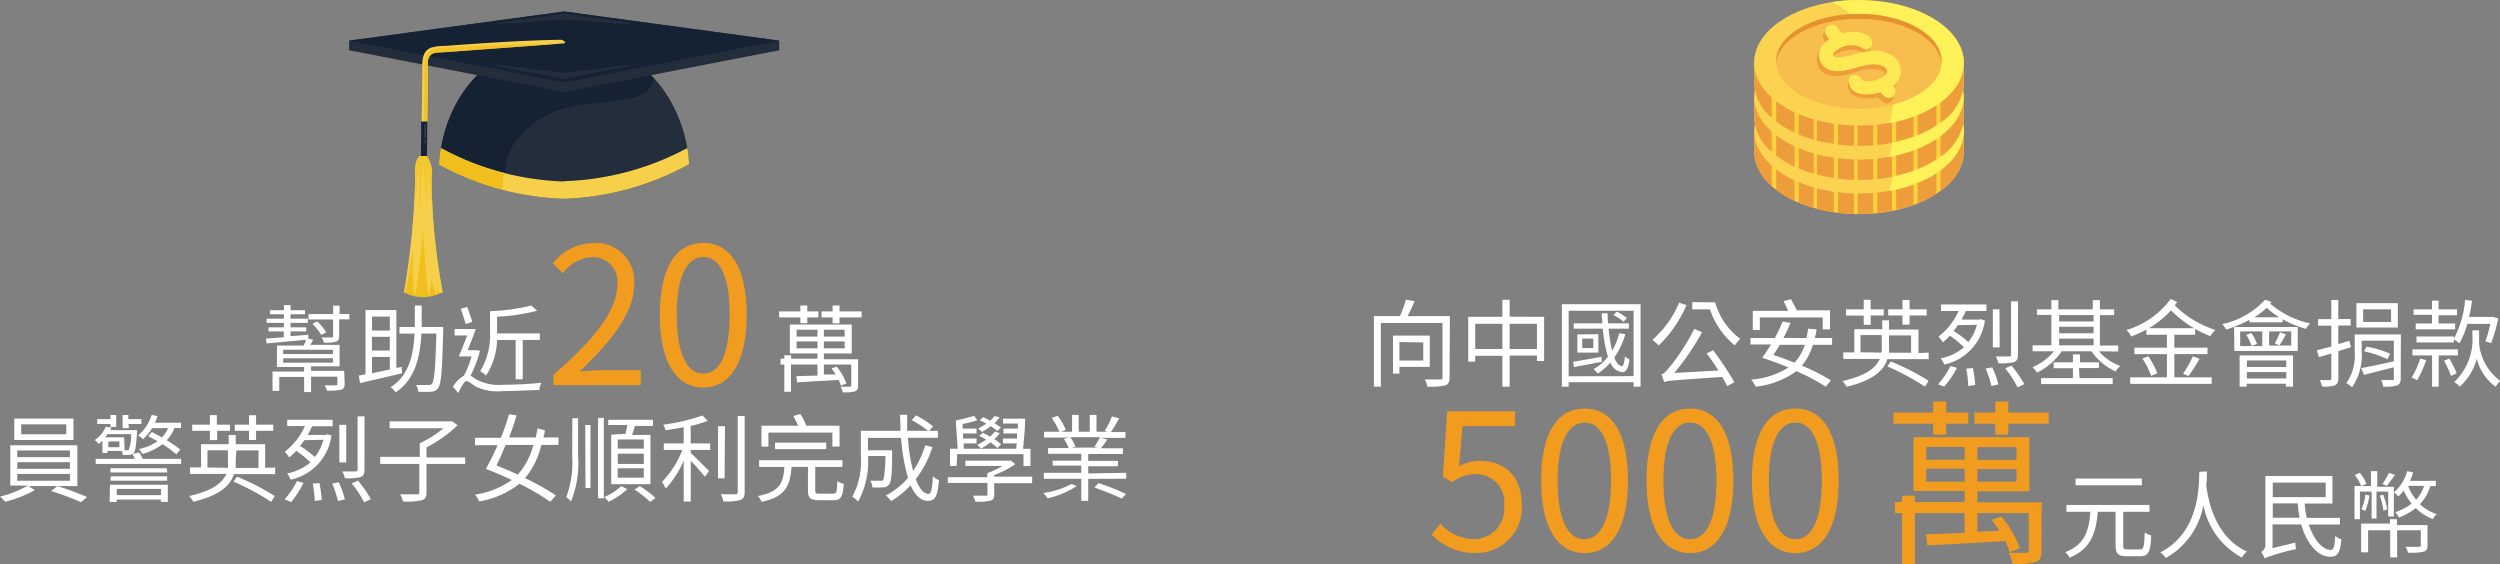 <svg xmlns="http://www.w3.org/2000/svg" xmlns:xlink="http://www.w3.org/1999/xlink" viewBox="0 0 226.31 51.07"><rect x="0" y="0" width="226.31" height="51.07" fill="#808080" stroke="none"/><defs><style>.cls-1{fill:none;}.cls-2{fill:#fff;}.cls-3{fill:#f29c1f;}.cls-4{fill:#232d3c;}.cls-5{fill:#142234;}.cls-6{fill:#f6d04b;}.cls-7{fill:#f0bf1d;}.cls-8{opacity:0.76;}.cls-9{clip-path:url(#clip-path);}.cls-10{fill:#343f53;}.cls-11{opacity:0.57;}.cls-12{clip-path:url(#clip-path-2);}.cls-13{fill:#fcd33f;}.cls-14{fill:#ed9d39;}.cls-15{fill:#fcd251;}.cls-16{fill:#fff158;}.cls-17{fill:#f7bd4d;}.cls-18{fill:#e4922d;}.cls-19{fill:#fee955;}</style><clipPath id="clip-path"><rect class="cls-1" x="38.29" y="3.93" width="12.79" height="13.57"/></clipPath><clipPath id="clip-path-2"><rect class="cls-1" x="37.52" y="14.08" width="1.67" height="5.05"/></clipPath></defs><title>資產 16</title><g id="圖層_2" data-name="圖層 2"><g id="圖層_1-2" data-name="圖層 1"><path class="cls-2" d="M31.2,34.75c0,.3-.07.45-.32.53a5.38,5.38,0,0,1-1.29.08,1.87,1.87,0,0,0-.21-.48c.5,0,.91,0,1,0s.16,0,.16-.14v-.64H28.16v1.39h-.63V34.12H25.28v1.26h-.61V33.63h2.86v-.41H25.07V31.28h2.42a5.32,5.32,0,0,0,.21-.52l-3.57.33-.05-.44,1.61-.12V30H24.31v-.37H25.7v-.4H24.13v-.38H25.7v-.4H24.44v-.37H25.7v-.46h.6v.46h1.31v.37H26.3v.4h1.57v.38H26.3v.4h1.42V30H26.3v.43l1.61-.13v.36l.44.1c-.09.16-.18.33-.27.46h2.66v1.94H28.16v.41h3Zm-5.57-2.7h4.51v-.39H25.64Zm0,.78h4.51v-.4H25.64Zm6-4.41v.49h-.93v1.51c0,.3-.07.42-.28.51a3.5,3.5,0,0,1-1.09.09,2.08,2.08,0,0,0-.21-.47H30c.11,0,.15,0,.15-.13v-1.5H27.93v-.49h2.23v-.76h.58v.76Zm-2.55,1.9a4.33,4.33,0,0,0-.8-1l.43-.23a4.66,4.66,0,0,1,.82,1Z"/><path class="cls-2" d="M36.4,33.79l-3.81.89L32.48,34l.61-.12V28.07h2.79v5.24l.47-.1Zm-2.72-5.13v1.26h1.61V28.66Zm1.61,1.83H33.67v1.24h1.61Zm-1.61,3.3,1.61-.34V32.31H33.67Zm6.44-4.19s0,.24,0,.32c-.09,3.61-.17,4.83-.46,5.21a.78.78,0,0,1-.62.33,10.93,10.93,0,0,1-1.18,0,1.41,1.41,0,0,0-.19-.61c.49,0,.94,0,1.12,0a.31.31,0,0,0,.32-.13c.21-.26.31-1.39.39-4.53H38.15c-.13,2.24-.6,4.17-2.34,5.33a1.6,1.6,0,0,0-.46-.47c1.63-1,2.06-2.8,2.18-4.85H36.16V29.6h1.39c0-.63,0-1.27,0-1.94h.62c0,.66,0,1.31,0,1.94Z"/><path class="cls-2" d="M43.45,31.75A10.8,10.8,0,0,1,42.6,34c.15.1.33.24.61.4a4.44,4.44,0,0,0,2.37.43c1.09,0,2.47-.08,3.42-.18a2.53,2.53,0,0,0-.19.66c-.64,0-2.24.09-3.25.09A4.66,4.66,0,0,1,43.08,35c-.34-.21-.65-.5-.85-.5s-.49.53-.74,1.08L41,35a3,3,0,0,1,1-1,7.84,7.84,0,0,0,.68-1.74H41.53c.23-.51.51-1.23.76-1.89H41.15v-.58h1.92c-.21.61-.5,1.33-.74,1.91h.72l.1,0Zm-1.3-2.42c-.09-.36-.29-.94-.43-1.38l.58-.16c.16.43.35,1,.46,1.35ZM45,30.78A6.31,6.31,0,0,1,44,34a2.42,2.42,0,0,0-.53-.39A6.35,6.35,0,0,0,44.36,30V28.17a18.72,18.72,0,0,0,3.74-.51l.52.47a17.72,17.72,0,0,1-3.62.54v1.51h3.87v.59H47.32v3.56h-.64V30.78Z"/><path class="cls-3" d="M50.1,33.93c4-3.46,5.78-6,5.78-8.15a2.22,2.22,0,0,0-2.32-2.5,3.53,3.53,0,0,0-2.61,1.46l-.91-.9A4.82,4.82,0,0,1,53.75,22a3.46,3.46,0,0,1,3.66,3.74c0,2.52-2,5.08-4.94,7.89.65-.05,1.43-.12,2.06-.12H58v1.36H50.1Z"/><path class="cls-3" d="M59.73,28.5c0-4.39,1.53-6.51,3.94-6.51s3.92,2.14,3.92,6.51-1.53,6.58-3.92,6.58S59.73,32.89,59.73,28.5Zm6.33,0c0-3.69-1-5.24-2.39-5.24s-2.41,1.55-2.41,5.24,1,5.32,2.41,5.32S66.05,32.22,66.05,28.5Z"/><path class="cls-2" d="M72.45,28.73H70.53v-.54h1.92v-.53h.63v.53h1v.54h-1v.53h-.63Zm5.23,6.14c0,.3-.05.45-.27.55a3.29,3.29,0,0,1-1.12.09A2.41,2.41,0,0,0,76.1,35h.82c.1,0,.14,0,.14-.13V33H74.58v.9l1.07,0a5.54,5.54,0,0,0-.38-.55l.47-.16a5,5,0,0,1,.88,1.53l-.5.18a2.93,2.93,0,0,0-.21-.51c-1.38.09-2.79.16-3.76.22l-.05-.56L74,34V33h-2.4v2.46H71V33h-.34v-.53H71v-.31h.62v.31H74V32H71.5V29.38H77.1V32H74.58v.52h3.1Zm-5.57-4.4H74v-.62H72.11ZM74,31.53v-.62H72.11v.62ZM78,28.19v.54h-2v.54h-.63v-.54h-1v-.54h1v-.53h.63v.53Zm-1.55,1.66H74.58v.62h1.89Zm0,1.06H74.58v.62h1.89Z"/><path class="cls-2" d="M2.58,44l.57.37A10.88,10.88,0,0,1,.47,45.42,4.8,4.8,0,0,0,0,44.95a9.39,9.39,0,0,0,2.53-1H.93V40.31H7V44Zm4.07-4.17H1.29V37.89H6.65ZM1.56,41.38H6.33v-.6H1.56Zm0,1.06H6.33v-.6H1.56Zm0,1.08H6.33V42.9H1.56ZM6,38.41H1.92v.9H6ZM5.18,44c.88.26,2,.68,2.7,1l-.55.46a22.47,22.47,0,0,0-2.7-1Z"/><path class="cls-2" d="M16.4,41.54V42H8.66v-.46h3.55a3.71,3.71,0,0,0-.22-.45.54.54,0,0,1-.29.09,4.83,4.83,0,0,1-.59,0,1.61,1.61,0,0,0-.09-.36H9.73V41H9.27V39.89a3.84,3.84,0,0,1-.33.3,1.78,1.78,0,0,0-.37-.35,2.77,2.77,0,0,0,1-1.21l.51.08c0,.07-.07.15-.11.23H12.4s0,.15,0,.21c-.07,1.22-.15,1.68-.29,1.85l-.09.08.58-.12a5.4,5.4,0,0,1,.32.58ZM10,38.38H8.8v-.44H10v-.37h.52v1.08H10Zm1.28,2.38h.21a.2.2,0,0,0,.18-.08,3.75,3.75,0,0,0,.2-1.38H9.73a2.3,2.3,0,0,1-.21.29h1.72Zm-.47-.8h-1v.52h1Zm-.85,3.92h5.23v1.55h-.63v-.21h-4v.22H9.92Zm5.17-1.11H10v-.38h5.1Zm-5.1.35h5.1v.39H10Zm.54,1.14v.56h4v-.56Zm1.1-5.5H11.1V37.57h.52v.37H12.8v.44H11.63Zm2.1,0a4.87,4.87,0,0,1-.82,1,3.69,3.69,0,0,0-.44-.35,4,4,0,0,0,1.22-1.85l.53.11c-.07.21-.15.4-.24.6h2.37v.47h-.6a3.12,3.12,0,0,1-.7,1.11,10.58,10.58,0,0,1,1.23.85l-.36.42a11,11,0,0,0-1.25-.91,5.41,5.41,0,0,1-1.81.89,3.25,3.25,0,0,0-.31-.45,4.77,4.77,0,0,0,1.67-.71l-.84-.46.33-.37c.28.15.6.31.91.49a2.75,2.75,0,0,0,.55-.85Z"/><path class="cls-2" d="M24.91,42.33v.59H21.18c-.32,1-1.23,1.91-3.68,2.5a2.53,2.53,0,0,0-.38-.52c2.19-.49,3-1.2,3.38-2H17.2v-.59h1V40.21H20.7v-.83h.64v.83H24v2.13ZM19,39h-1.6v-.56H19v-.86h.63v.86h1.18V39H19.66v.84H19Zm1.63,3.35a4.62,4.62,0,0,0,0-.59v-1H18.78v1.56Zm.82.8a21.38,21.38,0,0,1,3.42,1.75l-.32.53a22.43,22.43,0,0,0-3.41-1.83ZM22.54,39H21.25v-.56h1.29v-.85h.64v.85h1.56V39H23.18v.83h-.64Zm-1.21,2.77a4.62,4.62,0,0,1,0,.59h2.07V40.77h-2Z"/><path class="cls-2" d="M25.76,45.2a7.31,7.31,0,0,0,1.12-1.65l.59.16a9,9,0,0,1-1.11,1.74Zm3.86-5.9.38.12a4.7,4.7,0,0,1-3.69,4,2.15,2.15,0,0,0-.32-.56,4.68,4.68,0,0,0,2.11-1,9.35,9.35,0,0,0-1.28-1.05,5.87,5.87,0,0,1-.64.6,4.19,4.19,0,0,0-.4-.52,6,6,0,0,0,1.82-2.32H26V38h4.11v.59H28.25a8.71,8.71,0,0,1-.4.78h1.65Zm-2.08.55a4.45,4.45,0,0,1-.38.52,9.24,9.24,0,0,1,1.34,1,4.22,4.22,0,0,0,.78-1.56Zm1.37,3.88a9.37,9.37,0,0,1,.21,1.53l-.63.09a9.19,9.19,0,0,0-.18-1.57Zm1.75-.07a7.71,7.71,0,0,1,.56,1.55l-.63.14a9.26,9.26,0,0,0-.52-1.57Zm.68-1.8h-.62V38.46h.62Zm1.65.65c0,.4-.09.57-.36.68a5.09,5.09,0,0,1-1.41.1,2.77,2.77,0,0,0-.23-.61h1.18c.15,0,.2-.05.2-.18V37.69H33Zm-.58,1a11,11,0,0,1,1.16,1.68l-.61.28a10.13,10.13,0,0,0-1.12-1.72Z"/><path class="cls-2" d="M42.11,42h-3.5v2.56c0,.43-.11.63-.44.72a6.14,6.14,0,0,1-1.68.12,2.54,2.54,0,0,0-.27-.65c.7,0,1.32,0,1.51,0s.23-.05.23-.21V42H34.42v-.64H38V40.13a10.56,10.56,0,0,0,2.15-1.36H35.27v-.63H40.8l.14,0,.48.36a12.13,12.13,0,0,1-2.81,2v.91h3.5Z"/><path class="cls-2" d="M49,40.28a7.15,7.15,0,0,1-1.47,3,22.45,22.45,0,0,1,2.79,1.57l-.51.57a20.58,20.58,0,0,0-2.79-1.63,8,8,0,0,1-3.64,1.6,2.24,2.24,0,0,0-.39-.61,7.74,7.74,0,0,0,3.34-1.33c-.76-.36-1.55-.7-2.35-1a22.51,22.51,0,0,0,1.06-2.15H43v-.67h2.34a19,19,0,0,0,.74-2.13l.68.1c-.18.64-.42,1.34-.68,2H48.5c.06-.26.11-.53.16-.82l.66.17c0,.22-.08.43-.12.65h1.36v.67Zm-3.23,0c-.28.68-.57,1.33-.83,1.86.65.25,1.3.52,1.93.82a6.22,6.22,0,0,0,1.41-2.68Z"/><path class="cls-2" d="M51.81,37.86h.52v3.45a9.06,9.06,0,0,1-.64,4.07,3.65,3.65,0,0,0-.43-.38,8.89,8.89,0,0,0,.54-3.69Zm1.17.61h.47v5.71H53Zm1.16-.64h.52v7.28h-.52Zm2.64,6.45a6.43,6.43,0,0,1-1.69,1.14,3,3,0,0,0-.4-.42,5.15,5.15,0,0,0,1.55-1Zm-.16-5a6.59,6.59,0,0,0,.16-.81H55.06V38h4.05v.56H57.47c-.08.28-.17.56-.25.81h1.66v4.46H55.33V39.34Zm1.66.5H55.92v.83h2.36Zm0,1.29H55.92V42h2.36Zm0,1.32H55.92v.85h2.36ZM57.91,44a9.12,9.12,0,0,1,1.43,1.08l-.49.35a8.77,8.77,0,0,0-1.41-1.11Z"/><path class="cls-2" d="M62.53,40.14h1.76v.59H62.53V41c.41.39,1.4,1.38,1.66,1.64l-.38.52c-.26-.33-.83-1-1.28-1.44V45.4h-.64V41.71a9.32,9.32,0,0,1-1.62,2.52,4.68,4.68,0,0,0-.35-.6,8.57,8.57,0,0,0,1.85-2.9H60.09v-.59h1.8V38.67c-.56.11-1.12.2-1.65.28a1.83,1.83,0,0,0-.2-.51,16.74,16.74,0,0,0,3.55-.83l.47.49a12.43,12.43,0,0,1-1.54.46Zm3.06,3.16H65V38.58h.63Zm1.82-5.64v6.87c0,.44-.12.63-.39.73a4.83,4.83,0,0,1-1.53.13,3.22,3.22,0,0,0-.23-.65c.59,0,1.13,0,1.3,0s.22-.05.22-.22V37.66Z"/><path class="cls-2" d="M75.39,44.69c.33,0,.38-.15.41-1.14a1.76,1.76,0,0,0,.58.25c-.08,1.19-.26,1.48-.94,1.48H74.14c-.78,0-1-.2-1-.88V42.26H71.65c-.13,1.78-.58,2.71-2.71,3.17a1.64,1.64,0,0,0-.33-.53c1.93-.38,2.29-1.11,2.4-2.63H68.72v-.61h7.54v.61H73.8V44.4c0,.25.06.29.41.29Zm-5.83-4.26h-.63V38.54h3.32a9.09,9.09,0,0,0-.43-.88l.64-.18A6.94,6.94,0,0,1,73,38.54h3v1.88h-.65V39.16H69.56Zm.6.23v-.59h4.63v.59Z"/><path class="cls-2" d="M84.41,40.47a9.7,9.7,0,0,1-1.51,2.91c.32.84.71,1.33,1.15,1.33.24,0,.34-.45.4-1.59a1.5,1.5,0,0,0,.55.34c-.12,1.46-.35,1.88-1,1.88s-1.18-.52-1.57-1.41a7.7,7.7,0,0,1-1.77,1.43,3.63,3.63,0,0,0-.46-.51,6.87,6.87,0,0,0,2-1.59,16.91,16.91,0,0,1-.63-3.62h-3v1.12h2.19V41c0,1.93-.09,2.65-.28,2.87a.66.66,0,0,1-.51.25,10,10,0,0,1-1,0,1.33,1.33,0,0,0-.18-.6c.4,0,.76,0,.91,0s.21,0,.26-.09.16-.67.2-2.15H78.58v.07a7.57,7.57,0,0,1-.9,4.05,2.56,2.56,0,0,0-.53-.43,6.69,6.69,0,0,0,.78-3.63V39h3.58c0-.47,0-1-.05-1.45h.66c0,.5,0,1,0,1.45h2.78v.63H82.19a15.59,15.59,0,0,0,.47,3,8.54,8.54,0,0,0,1.1-2.32ZM82.92,37.6a8.19,8.19,0,0,1,1.54,1l-.4.44a8.78,8.78,0,0,0-1.52-1Z"/><path class="cls-2" d="M93.43,43.74H90v1c0,.34-.07.48-.33.58a5.13,5.13,0,0,1-1.38.09,2.4,2.4,0,0,0-.22-.54l1.14,0c.15,0,.18,0,.18-.15v-1H85.8V43.2h3.58v-.37a8,8,0,0,0,1.37-.65H87.39v-.48h4l.13,0,.39.32A8.59,8.59,0,0,1,90,43v.15h3.44ZM86.6,42.18H86V40.62h.69l-.17-2.56a16.09,16.09,0,0,0,1.66-.42l.29.4a9.37,9.37,0,0,1-1.33.34l0,.42H88.4v.44H87.18l0,.46h1.22v.44H87.24l0,.48H92c0-.15,0-.31.05-.48H90.79V39.7h1.28l0-.46H90.84v-.44h1.3l0-.46H90.8v-.44h2c0,.85-.12,2-.19,2.73h.67v1.56h-.63V41.11h-6Zm3.68-1.63a4.67,4.67,0,0,0-.62-.5,6.07,6.07,0,0,1-.86.56,2.26,2.26,0,0,0-.35-.34,5.17,5.17,0,0,0,.82-.47,6.18,6.18,0,0,0-.62-.34l.32-.28c.21.09.44.22.66.34a3,3,0,0,0,.43-.46l.45.15a5,5,0,0,1-.5.55,3.87,3.87,0,0,1,.62.47Zm0-1.53a4.27,4.27,0,0,0-.59-.44,5.88,5.88,0,0,1-.8.52,2.69,2.69,0,0,0-.36-.31,5.21,5.21,0,0,0,.76-.44,5.89,5.89,0,0,0-.6-.31l.31-.28c.21.09.42.2.64.32a3.67,3.67,0,0,0,.4-.42l.45.12a4.41,4.41,0,0,1-.47.53c.23.15.44.28.59.4Z"/><path class="cls-2" d="M97.47,44a8,8,0,0,1-2.64,1.11,2.33,2.33,0,0,0-.39-.48A7.68,7.68,0,0,0,97,43.81Zm4.48-1.2v.54H98.51v2h-.63v-2H94.49v-.54h3.39v-.65H95.29V41.7h2.59v-.62h-3v-.52h1.86a3.66,3.66,0,0,0-.44-.83l.46-.12H94.51v-.53H95.9a6.77,6.77,0,0,0-.69-1.25l.54-.19a5.3,5.3,0,0,1,.73,1.27l-.43.17h1V37.56h.6v1.52h1V37.56h.61v1.52h1L100,39a7.19,7.19,0,0,0,.66-1.31l.65.18c-.24.44-.52.91-.75,1.24h1.32v.53H99.68l.56.15a9.31,9.31,0,0,1-.59.79h2v.52H98.51v.62h2.69v.49H98.51v.65Zm-5.06-3.22a3.46,3.46,0,0,1,.46.85l-.35.09h2.37l-.3-.09a6.73,6.73,0,0,0,.51-.85Zm2.55,4.15c.81.27,1.9.68,2.49,1l-.39.4c-.57-.28-1.66-.71-2.47-1Z"/><path class="cls-2" d="M131.22,34.15c0,.42-.09.64-.4.74a6.12,6.12,0,0,1-1.61.11,2.68,2.68,0,0,0-.23-.65c.62,0,1.21,0,1.39,0s.21-.05.21-.21V29.24H125V35h-.63V28.62h2.35a9.7,9.7,0,0,0,.55-1.5l.78.14c-.19.46-.41.95-.63,1.36h3.83Zm-4.54-.94v.61h-.58V30.38h3.33v2.83Zm0-2.25v1.68h2.16V31Z"/><path class="cls-2" d="M139.78,28.68v4h-.65v-.49h-2.47V35H136V32.21h-2.46v.53h-.63V28.68H136V27.14h.66v1.53ZM136,31.59V29.31h-2.46v2.28Zm3.13,0V29.31h-2.47v2.28Z"/><path class="cls-2" d="M148.51,27.54V35h-.63v-.4H142V35h-.61V27.54Zm-.63,6.51V28.13H142v5.93ZM145,32.75l-2.51.48-.09-.48c.65-.1,1.61-.28,2.57-.45Zm2.13-2.5a6.67,6.67,0,0,1-1,2.11c.18.46.41.75.7.79.12,0,.21-.34.27-.89a1.61,1.61,0,0,0,.41.28c-.11.94-.4,1.28-.85,1.11a1.38,1.38,0,0,1-.89-.83,5.39,5.39,0,0,1-1.13,1,3.31,3.31,0,0,0-.38-.4,4.53,4.53,0,0,0,1.3-1.13,12.28,12.28,0,0,1-.47-2.54h-2.63v-.48h2.59c0-.3-.05-.6-.07-.91h.55c0,.31,0,.61.05.91h1.87v.48h-1.83a12.58,12.58,0,0,0,.32,2,6,6,0,0,0,.64-1.58Zm-2.44,0v1.67h-1.9V30.28Zm-.46.4h-1v.86h1Zm2.73-1.52a3.49,3.49,0,0,0-.92-.6l.3-.32a3.66,3.66,0,0,1,.93.59Z"/><path class="cls-2" d="M152.67,27.62a11.43,11.43,0,0,1-2.52,3.66,4.78,4.78,0,0,0-.57-.52A9,9,0,0,0,152,27.4Zm2.41,4.09A26.72,26.72,0,0,1,157,34.6l-.64.35c-.12-.24-.28-.52-.46-.83-4.45.31-4.92.34-5.26.46a4.08,4.08,0,0,0-.25-.68c.23-.05.48-.34.81-.74a19.17,19.17,0,0,0,2.17-3.39l.71.3a22.57,22.57,0,0,1-2.52,3.69l4-.22c-.33-.53-.72-1.09-1.07-1.55Zm.18-4.34a6.25,6.25,0,0,0,2.28,3.31,3.34,3.34,0,0,0-.5.59A7.18,7.18,0,0,1,154.79,28h-1.6v-.65Z"/><path class="cls-2" d="M164.11,31.21a5.16,5.16,0,0,1-1,1.89,18.56,18.56,0,0,1,2.64,1.34l-.48.56a17.63,17.63,0,0,0-2.66-1.4A7.55,7.55,0,0,1,158.92,35a2.74,2.74,0,0,0-.4-.64,7.33,7.33,0,0,0,3.38-1.09c-.8-.34-1.63-.64-2.38-.88.25-.34.52-.76.8-1.21h-1.86V30.6h2.2a13.07,13.07,0,0,0,.71-1.5l.71.13a13,13,0,0,1-.64,1.37h2.09q.09-.4.15-.85l.75.07c0,.28-.09.54-.15.78h1.57v.61Zm-4.8-1.34h-.64V28.14h3.2c-.12-.28-.28-.61-.42-.88l.68-.17c.18.33.4.75.53,1h3v1.72h-.66V28.74H159.3Zm1.8,1.34c-.2.34-.39.65-.58.92.62.2,1.27.45,1.92.7a4.36,4.36,0,0,0,.93-1.62Z"/><path class="cls-2" d="M174.59,31.92v.59h-3.74c-.32,1-1.23,1.91-3.68,2.5a2.53,2.53,0,0,0-.38-.52c2.19-.49,3-1.2,3.38-2h-3.31v-.59h1V29.8h2.53V29H171v.83h2.67v2.13Zm-5.88-3.35h-1.6V28h1.6v-.86h.63V28h1.18v.56h-1.18v.84h-.63Zm1.63,3.35a4.62,4.62,0,0,0,0-.59v-1h-1.92v1.56Zm.82.8a21.38,21.38,0,0,1,3.42,1.75l-.32.53a22.43,22.43,0,0,0-3.41-1.83Zm1.06-4.16h-1.29V28h1.29v-.85h.64V28h1.55v.56h-1.55v.83h-.64ZM171,31.34a4.62,4.62,0,0,1,0,.59H173V30.36h-2Z"/><path class="cls-2" d="M175.44,34.79a7.31,7.31,0,0,0,1.12-1.65l.59.16A9,9,0,0,1,176,35Zm3.86-5.9.38.12A4.7,4.7,0,0,1,176,33a2.15,2.15,0,0,0-.32-.56,4.68,4.68,0,0,0,2.11-1,9.35,9.35,0,0,0-1.28-1.05,6,6,0,0,1-.63.6,4.3,4.3,0,0,0-.4-.52,6,6,0,0,0,1.82-2.32h-1.59v-.59h4.11v.59h-1.86a8.71,8.71,0,0,1-.4.78h1.65Zm-2.08.55a4.45,4.45,0,0,1-.38.52,9.24,9.24,0,0,1,1.34,1,4.22,4.22,0,0,0,.78-1.56Zm1.37,3.88a9.37,9.37,0,0,1,.21,1.53l-.63.09a9.19,9.19,0,0,0-.18-1.57Zm1.75-.07a7.78,7.78,0,0,1,.56,1.55l-.63.14a9.26,9.26,0,0,0-.52-1.57Zm.68-1.8h-.62V28H181Zm1.65.65c0,.4-.09.57-.36.68a5.09,5.09,0,0,1-1.41.1,2.77,2.77,0,0,0-.23-.61h1.18c.15,0,.2-.05.2-.18V27.28h.63Zm-.58,1a11,11,0,0,1,1.16,1.68l-.61.28a10.13,10.13,0,0,0-1.12-1.72Z"/><path class="cls-2" d="M190,31.8a4.75,4.75,0,0,0,1.93,1.33,2.52,2.52,0,0,0-.42.49,5.26,5.26,0,0,1-2.18-1.82h-2.69a5.87,5.87,0,0,1-2.24,1.93,2.21,2.21,0,0,0-.41-.49,5,5,0,0,0,1.94-1.44H184v-.54h1.7V28.51h-1.31V28h1.31v-.83h.63V28h3.12v-.83h.64V28h1.29v.53h-1.29v2.75h1.66v.54Zm-1.75,2.43h3v.54h-6.48v-.54h2.88v-.9h-1.75V32.8h1.75v-.72h.64v.72H190v.52h-1.8Zm-1.85-5.71v.58h3.12v-.58Zm0,1.65h3.12v-.59h-3.12Zm0,1.09h3.12v-.61h-3.12Z"/><path class="cls-2" d="M196.83,30.3v1.17h3v.59h-3v2.1h3.38v.59h-7.38v-.59h3.33v-2.1h-2.95v-.59h2.95V30.3h-1.86v-.47a10.38,10.38,0,0,1-1.37.63,2.34,2.34,0,0,0-.43-.59,7.67,7.67,0,0,0,4-2.81l.58.28-.21.31a9.37,9.37,0,0,0,3.67,2.22,2.33,2.33,0,0,0-.45.56,10.09,10.09,0,0,1-1.38-.66v.53Zm-2.36,1.95a7.13,7.13,0,0,1,.82,1.54l-.56.23a7,7,0,0,0-.79-1.56Zm4.15-2.54a10,10,0,0,1-2.09-1.62,8.81,8.81,0,0,1-2,1.62Zm-1,4.12a9.93,9.93,0,0,0,.89-1.58l.6.23a15.15,15.15,0,0,1-1,1.56Z"/><path class="cls-2" d="M205.62,27.33l-.12.16a8.4,8.4,0,0,0,3.63,1.79,2.5,2.5,0,0,0-.4.49,10.25,10.25,0,0,1-2.1-.86v.27h-3v-.23a11.82,11.82,0,0,1-2.1.88,4.06,4.06,0,0,0-.36-.49,7.42,7.42,0,0,0,3.88-2.21Zm-3.38,2.27H208v2.17h-5.74Zm.5,2.57h4.83V35h-.64v-.26h-3.56V35h-.63Zm.05-.84h2V30h-2Zm1-1.19a3.45,3.45,0,0,1,.52,1l-.49.18a3.69,3.69,0,0,0-.48-1Zm-.39,2.49v.59h3.56v-.59Zm3.56,1.63v-.58h-3.56v.58Zm-.64-5.54a7.26,7.26,0,0,1-1.13-.86,6.54,6.54,0,0,1-1.11.86ZM207.41,30h-2v1.28h2Zm-1.49,1.09a7.35,7.35,0,0,0,.47-1l.54.17a9.47,9.47,0,0,1-.58,1Z"/><path class="cls-2" d="M212.82,31.43l-1.14.35v2.46c0,.37-.09.53-.32.64a3,3,0,0,1-1.16.11,2.69,2.69,0,0,0-.2-.58h.88c.12,0,.16,0,.16-.16V32l-1.12.33-.19-.62,1.31-.34V29.48h-1.2v-.59h1.2V27.16h.63v1.72h1.12v.59h-1.12v1.68l1-.3Zm4.5,2.83c0,.35-.08.52-.32.63a3.76,3.76,0,0,1-1.26.11,2.21,2.21,0,0,0-.19-.6c.44,0,.85,0,1,0s.15,0,.15-.15v-1c-1,.24-1.93.5-2.71.68l-.23-.61c.75-.14,1.85-.37,2.94-.61V30.84h-2.91V31.9a5.09,5.09,0,0,1-.87,3.16,2.52,2.52,0,0,0-.52-.38,4.32,4.32,0,0,0,.76-2.79V30.28h4.18Zm-.26-4.61h-3.75V27.44h3.75ZM216.45,28h-2.53v1.14h2.53Zm-2.22,3.38a9.25,9.25,0,0,1,2.14.64l-.25.5A9.4,9.4,0,0,0,214,31.8Z"/><path class="cls-2" d="M219.63,32.6a11.69,11.69,0,0,1-.81,1.82,5.59,5.59,0,0,0-.51-.24,8.09,8.09,0,0,0,.78-1.72Zm1.13-.43V35h-.6V32.17h-1.78v-.55h4.12v.55Zm-.61-3.67h-1.67V28h1.67v-.78h.6V28h1.67v.54h-1.67v.74h1.5v.53h-3.57v-.53h1.47Zm2,2.13a9,9,0,0,0,1-3.48l.63.08c-.07.5-.16,1-.28,1.46h2.11l.11,0,.43.14a14.78,14.78,0,0,1-.64,2.23l-.52-.16a10.87,10.87,0,0,0,.44-1.58h-2.08a7.31,7.31,0,0,1-.72,1.76c-.11-.09-.34-.26-.5-.36V31h-3.38v-.54h3.38Zm-.42,1.83a10.64,10.64,0,0,1,.66,1.33l-.51.24a13.86,13.86,0,0,0-.63-1.39Zm2.69-2.13c0,.25,0,.52,0,.81a4.75,4.75,0,0,0,1.92,3.34,2.26,2.26,0,0,0-.42.53,4.4,4.4,0,0,1-1.71-2.55A5.07,5.07,0,0,1,222.66,35a2.11,2.11,0,0,0-.49-.42,5.34,5.34,0,0,0,1.64-4.28v-.4h.61Z"/><path class="cls-3" d="M129.61,48.4l.77-1a4.15,4.15,0,0,0,3.1,1.4,2.73,2.73,0,0,0,2.68-3,2.55,2.55,0,0,0-2.61-2.88,3.43,3.43,0,0,0-2.1.74l-.84-.52.4-5.91h6.14v1.34h-4.76l-.31,3.65a3.62,3.62,0,0,1,1.88-.5c2.1,0,3.8,1.24,3.8,4a4.1,4.1,0,0,1-4.13,4.34A5.35,5.35,0,0,1,129.61,48.4Z"/><path class="cls-3" d="M139.51,43.49c0-4.39,1.53-6.51,3.94-6.51s3.92,2.14,3.92,6.51-1.53,6.58-3.92,6.58S139.51,47.88,139.51,43.49Zm6.33,0c0-3.69-1-5.24-2.39-5.24S141,39.8,141,43.49s1,5.32,2.41,5.32S145.84,47.21,145.84,43.49Z"/><path class="cls-3" d="M149.05,43.49c0-4.39,1.53-6.51,3.94-6.51s3.92,2.14,3.92,6.51-1.53,6.58-3.92,6.58S149.05,47.88,149.05,43.49Zm6.33,0c0-3.69-1-5.24-2.39-5.24s-2.41,1.55-2.41,5.24,1,5.32,2.41,5.32S155.38,47.21,155.38,43.49Z"/><path class="cls-3" d="M158.59,43.49c0-4.39,1.53-6.51,3.94-6.51s3.92,2.14,3.92,6.51-1.53,6.58-3.92,6.58S158.59,47.88,158.59,43.49Zm6.33,0c0-3.69-1-5.24-2.39-5.24s-2.41,1.55-2.41,5.24,1,5.32,2.41,5.32S164.92,47.21,164.92,43.49Z"/><path class="cls-3" d="M175,38.35h-3.59v-1H175v-1h1.18v1h2v1h-2v1H175Zm9.81,11.51c0,.56-.1.84-.52,1a6.15,6.15,0,0,1-2.1.18,4.53,4.53,0,0,0-.35-1c.76,0,1.37,0,1.55,0s.26-.06.26-.24V46.45H179v1.68l2-.08a10.78,10.78,0,0,0-.71-1l.89-.29a9.32,9.32,0,0,1,1.66,2.87l-.93.34a5.45,5.45,0,0,0-.39-1c-2.59.18-5.24.31-7.06.4l-.1-1,3.48-.13V46.45h-4.5v4.62h-1.16V46.45h-.64v-1h.64v-.58h1.16v.58h4.5v-1h-4.62V39.58h10.49v4.89H179v1h5.82Zm-10.44-8.25h3.48V40.45h-3.48Zm3.48,2V42.43h-3.48V43.6Zm7.61-6.26v1h-3.66v1h-1.18v-1h-1.89v-1h1.89v-1h1.18v1Zm-2.92,3.12H179v1.16h3.54Zm0,2H179V43.6h3.54Z"/><path class="cls-2" d="M193.71,49.74c.34,0,.39-.22.44-1.54a2,2,0,0,0,.59.28c-.07,1.46-.24,1.87-1,1.87h-1.23c-.76,0-1-.22-1-1V46.33h-1.61c-.16,1.84-.58,3.35-2.55,4.15a1.71,1.71,0,0,0-.4-.5c1.83-.7,2.15-2,2.28-3.65h-2.17v-.62h7.52v.62H192.2v3.06c0,.29.07.35.4.35Zm.18-5.81h-6v-.61h6Z"/><path class="cls-2" d="M199.78,42.68c0,.31,0,.74-.06,1.25.13,1,.64,4.62,3.68,6a2,2,0,0,0-.46.54,6.87,6.87,0,0,1-3.48-4.73,6.89,6.89,0,0,1-3.4,4.77,2,2,0,0,0-.51-.5c3.56-1.81,3.51-6,3.54-7.3Z"/><path class="cls-2" d="M209,47.48c.45,1.37,1.24,2.31,2,2.3.25,0,.35-.35.39-1.26a1.69,1.69,0,0,0,.56.3c-.1,1.26-.36,1.58-1,1.58-1.15,0-2.14-1.21-2.64-2.93h-2.59v2.15l2.06-.5a3,3,0,0,0,.07.59,17.62,17.62,0,0,0-2.86.83,2,2,0,0,0-.3-.58.69.69,0,0,0,.38-.63V43.09h6.07v2.49h-2.51a7.79,7.79,0,0,0,.19,1.3h3v.6Zm-3.26-3.79V45h4.79V43.69Zm2.43,3.18a9.89,9.89,0,0,1-.17-1.3h-2.26v1.3Z"/><path class="cls-2" d="M220,44a4.09,4.09,0,0,1-.94,1.65,4.14,4.14,0,0,0,1.52.89,1.62,1.62,0,0,0-.35.45,4.38,4.38,0,0,1-1.55-1,5.43,5.43,0,0,1-1.52.86,2.52,2.52,0,0,0-.33-.49,4.8,4.8,0,0,0,1.48-.77,5.31,5.31,0,0,1-.72-1.18,3.6,3.6,0,0,1-.49.53,2.82,2.82,0,0,0-.4-.39v2.2h-.51V44.5h-1.06v2.44h-.44V44.5h-1.06V47h-.49v-3h1.49V42.65h.57v1.42h1.5v.51a3.93,3.93,0,0,0,1.21-1.93l.54.11a4.85,4.85,0,0,1-.29.77h2.34V44Zm-6.25,0a5,5,0,0,0-.58-1l.45-.2a3.6,3.6,0,0,1,.6,1Zm6,5.36c0,.33-.08.49-.34.58a5.33,5.33,0,0,1-1.43.09,2.16,2.16,0,0,0-.21-.53h1.19c.14,0,.18,0,.18-.16V48h-2.14v2.46h-.63V48h-2v2h-.63v-2.6h2.61V47h.63v.53h2.77Zm-5.26-4.5a5,5,0,0,1-.39,1.4,1.88,1.88,0,0,0-.34-.17,3.8,3.8,0,0,0,.36-1.31Zm1.24-.08a5.76,5.76,0,0,1,.37,1.34l-.34.1a6.06,6.06,0,0,0-.34-1.35Zm1.07-1.8a11.58,11.58,0,0,1-.74,1l-.39-.17a8.63,8.63,0,0,0,.59-1Zm1.19,1a4.27,4.27,0,0,0,.73,1.26,3.41,3.41,0,0,0,.72-1.26Z"/><path class="cls-4" d="M53,3.64H49.16c-9.29,2.08-9.4,11.22-9.4,11.22A25.15,25.15,0,0,0,51.07,18a25.16,25.16,0,0,0,11.31-3.13S62.27,5.72,53,3.64"/><path class="cls-5" d="M46.31,13.39a8.11,8.11,0,0,1,5.31-3.7c1.45-.37,2.95-.36,4.42-.59,1.1-.17,3-.49,3.12-1.92a.61.61,0,0,1,0-.12A11.7,11.7,0,0,0,53,3.64H49.16c-9.29,2.08-9.4,11.22-9.4,11.22a23.07,23.07,0,0,0,5.95,2.37,6.47,6.47,0,0,1,.61-3.84"/><path class="cls-6" d="M51.07,16.43a25.19,25.19,0,0,1-11.15-3,10.21,10.21,0,0,0-.16,1.47A25.16,25.16,0,0,0,51.07,18a25.16,25.16,0,0,0,11.31-3.13,10.1,10.1,0,0,0-.16-1.47,25.2,25.2,0,0,1-11.15,3"/><path class="cls-7" d="M45.61,15.64a23.17,23.17,0,0,1-5.69-2.25,10.1,10.1,0,0,0-.16,1.47,23,23,0,0,0,5.77,2.32,6.19,6.19,0,0,1,.08-1.54"/><polygon class="cls-4" points="70.54 3.68 51.07 1.04 31.6 3.68 31.6 4.55 51.07 8.33 70.54 4.55 70.54 3.68"/><polygon class="cls-5" points="51.07 1.04 31.6 3.68 51.07 7.46 70.54 3.68 51.07 1.04"/><path class="cls-4" d="M45,5.85l6,.74h0l6-.73a.06.06,0,0,1,0,.12l-6,1.17h0L45,6a.06.06,0,0,1,0-.12"/><path class="cls-4" d="M57.09,2.2l-6-.44h0L45,2.2a.06.06,0,0,1,0-.12l6-.87h0l6.06.87a.06.06,0,0,1,0,.12"/><path class="cls-6" d="M38.59,17.23l.16-10.38a9.22,9.22,0,0,1,0-1.37c.14-.82.83-.7,1.43-.75l6-.44,4.84-.36c.18,0,.15-.1.07-.18a.55.55,0,0,0-.4-.15c-3.44.06-6.92.3-10.45.56A4.3,4.3,0,0,0,39,4.32c-.7.3-.76,1-.77,1.61q0,3-.09,5.95,0,2.68-.08,5.35a.28.28,0,0,0,.57,0"/><g class="cls-8"><g class="cls-9"><path class="cls-7" d="M38.59,17.23l.16-10.38a9.22,9.22,0,0,1,0-1.37c.14-.82.83-.7,1.43-.75l6-.44,4.84-.36c.23,0-6.92.12-10.51.38a4.34,4.34,0,0,0-1.32.16c-.7.3-.76,1-.77,1.61q0,3-.09,5.95,0,2.68-.09,5.36a.2.2,0,1,0,.3-.15"/></g></g><path class="cls-5" d="M38.12,11c0,.28,0,.55,0,.83q0,2.68-.09,5.35a.28.28,0,0,0,.57,0l.1-6.18Z"/><path class="cls-10" d="M38.42,11.26v1.22a.08.08,0,0,0,.15,0V11.26a.08.08,0,0,0-.15,0"/><path class="cls-10" d="M38.42,12.73v.21a.08.08,0,0,0,.15,0v-.21a.08.08,0,0,0-.15,0"/><path class="cls-7" d="M40,26.51a.12.12,0,0,0,.06-.13,57.53,57.53,0,0,1-1-10.25,2.8,2.8,0,0,0-.42-2,.12.12,0,0,0-.09,0h-.47a.12.12,0,0,0-.09,0c-.49.5-.4,1.3-.4,2a69.22,69.22,0,0,1-1,10.26.12.12,0,0,0,.06.12,3.62,3.62,0,0,0,3.26,0"/><path class="cls-6" d="M40,26.51a.12.12,0,0,0,.06-.13,57.53,57.53,0,0,1-1-10.25,2.8,2.8,0,0,0-.42-2,.12.12,0,0,0-.09,0h-.47a.12.12,0,0,0-.09,0c-.49.5-.4,1.3-.4,2a69.22,69.22,0,0,1-1,10.26.12.12,0,0,0,.06.12c.11.06.74-4.14.74-4.14a40.64,40.64,0,0,0,.1,4.46c.27.06.79-6,.79-6s.39,6.07.56,6a7.05,7.05,0,0,0,.17-1.64,8.26,8.26,0,0,0,.51,1.47,3.17,3.17,0,0,0,.06-.67s.19.58.23.56l.11-.05"/><g class="cls-11"><g class="cls-12"><path class="cls-7" d="M37.52,19.13l.38-3.84L38,19.13l.28-4.54.39,4.54v-4l.5,4c-.06-1-.09-2-.09-3a2.79,2.79,0,0,0-.42-2,.12.12,0,0,0-.09,0h-.47a.12.12,0,0,0-.09,0c-.49.5-.4,1.3-.4,2,0,1,0,2-.11,3"/></g></g><path class="cls-13" d="M158.8,12v1.7c0,3.14,4.25,5.68,9.49,5.68s9.49-2.54,9.49-5.68V12Z"/><path class="cls-14" d="M160.38,12h-1.58v1.7a4.26,4.26,0,0,0,1.58,3.14Z"/><path class="cls-14" d="M162.45,12h-1.66v5.19a8.89,8.89,0,0,0,1.66,1Z"/><path class="cls-14" d="M164.19,12h-1.37v6.35a12.21,12.21,0,0,0,1.37.48Z"/><path class="cls-14" d="M167.83,12h-1.45v7.27q.71.09,1.45.11Z"/><path class="cls-14" d="M169.57,12h-1.41v7.38h.12q.66,0,1.29-.05Z"/><path class="cls-14" d="M171.27,12h-1.33v7.3c.45,0,.9-.12,1.33-.2Z"/><path class="cls-14" d="M173.22,12h-1.57v7a13,13,0,0,0,1.57-.46Z"/><path class="cls-14" d="M175.29,12h-1.7v6.41a9.83,9.83,0,0,0,1.7-.88Z"/><path class="cls-14" d="M175.67,12v5.27a4.55,4.55,0,0,0,2.1-3.57V12Z"/><path class="cls-14" d="M166,12h-1.53v6.91a14.13,14.13,0,0,0,1.53.31Z"/><path class="cls-15" d="M177.77,11.84c0,3.14-4.25,5.68-9.49,5.68S158.8,15,158.8,11.84s4.25-5.68,9.49-5.68,9.49,2.54,9.49,5.68"/><path class="cls-16" d="M168.28,6.16a15.58,15.58,0,0,0-2.35.18l.28.19a18,18,0,0,1,3.25,2.6A7.48,7.48,0,0,1,171.32,13a9.84,9.84,0,0,1-.29,4.29c3.9-.71,6.74-2.87,6.74-5.44,0-3.14-4.25-5.68-9.49-5.68"/><path class="cls-17" d="M175.77,11.72c0,2.37-3.35,4.3-7.49,4.3s-7.49-1.92-7.49-4.3,3.35-4.29,7.49-4.29,7.49,1.92,7.49,4.29"/><path class="cls-18" d="M168.28,7.87c4,0,7.27,1.8,7.48,4.07,0-.07,0-.15,0-.22,0-2.37-3.35-4.3-7.49-4.3s-7.49,1.92-7.49,4.3c0,.07,0,.15,0,.22.2-2.27,3.47-4.07,7.48-4.07"/><path class="cls-14" d="M171.68,13.78a1.69,1.69,0,0,0-.23-1.86c-.72-.84-2.21-.84-3.19-.6-.48.12-1,.28-1.44.39a2.75,2.75,0,0,1-.67.08h-.23l-.11,0-.06,0s0-.06,0-.06l0,0v0h0V11.5a1.41,1.41,0,0,1,.69-.55,3.05,3.05,0,0,1,1.06-.26,1.45,1.45,0,0,1,.51,0l.17.05.09,0s.16.11.07,0a.62.62,0,0,0,.86,0,.61.61,0,0,0,0-.86,2.88,2.88,0,0,0-2.65-.4h0l-.09-.1-.06-.07h0l-.21-.29a.66.66,0,0,0-.36-.28.61.61,0,0,0-.69.89l.28.37a1.93,1.93,0,0,0-.87,1.17,1.4,1.4,0,0,0,.71,1.51c1,.49,2.25,0,3.24-.29a3.09,3.09,0,0,1,1.3-.1l.12,0,.19,0a1.69,1.69,0,0,1,.26.09l.15.09,0,0,0,0,.07.07s.06.11.05.09a.41.41,0,0,1,0,.24l0,.14h0l0,.05,0,0a.82.82,0,0,1-.29.22,2.09,2.09,0,0,1-.47.21,2.74,2.74,0,0,1-1,.17h-.18l-.2-.05h0l0,0a.59.59,0,0,0-.58-.48.61.61,0,0,0-.61.61,1.1,1.1,0,0,0,.54.9,2,2,0,0,0,.9.27,3.49,3.49,0,0,0,1.45-.17l.34.36a.61.61,0,1,0,.86-.86l-.06-.06a1.57,1.57,0,0,0,.51-.61"/><path class="cls-19" d="M169.26,9.5c-1.15-.89-3-.38-4,.46a1.56,1.56,0,0,0-.5,1.71,1.53,1.53,0,0,0,1.5.92c1.33.07,2.52-.81,3.85-.55.74.14,1,.7.27,1.11-.47.28-1.58.62-2,.12l.18.43,0-.17c-.09-.77-1.31-.78-1.21,0,.21,1.76,2.77,1.19,3.8.59a1.81,1.81,0,0,0,.92-1.69A1.77,1.77,0,0,0,170.76,11c-1.44-.55-2.76.27-4.17.41-.77.08-.81-.32-.2-.71a2.08,2.08,0,0,1,2.26-.1c.62.48,1.22-.58.61-1"/><path class="cls-19" d="M165.32,9.34a6.92,6.92,0,0,0,.55.7.61.61,0,0,0,.86-.86l-.09-.1L166.58,9V9l-.23-.31a.66.66,0,0,0-.36-.28.61.61,0,0,0-.69.89"/><path class="cls-19" d="M170,14.27c.2.2.38.42.58.62a.61.61,0,1,0,.86-.86c-.2-.2-.38-.42-.58-.62a.61.61,0,0,0-.86.86"/><path class="cls-13" d="M158.8,8.9v1.7c0,3.14,4.25,5.68,9.49,5.68s9.49-2.54,9.49-5.68V8.9Z"/><path class="cls-14" d="M160.38,8.9h-1.58v1.7a4.26,4.26,0,0,0,1.58,3.14Z"/><path class="cls-14" d="M162.45,8.9h-1.66v5.19a8.94,8.94,0,0,0,1.66,1Z"/><path class="cls-14" d="M164.19,8.9h-1.37v6.35a12.21,12.21,0,0,0,1.37.48Z"/><path class="cls-14" d="M167.83,8.9h-1.45v7.27c.47.06,1,.09,1.45.11Z"/><path class="cls-14" d="M169.57,8.9h-1.41v7.38h.12c.44,0,.87,0,1.29-.05Z"/><path class="cls-14" d="M171.27,8.9h-1.33v7.3c.45,0,.9-.12,1.33-.2Z"/><path class="cls-14" d="M173.22,8.9h-1.57v7a12.84,12.84,0,0,0,1.57-.46Z"/><path class="cls-14" d="M175.29,8.9h-1.7v6.41a9.76,9.76,0,0,0,1.7-.88Z"/><path class="cls-14" d="M175.67,8.9v5.27a4.55,4.55,0,0,0,2.1-3.57V8.9Z"/><path class="cls-14" d="M166,8.9h-1.53V15.8a14.13,14.13,0,0,0,1.53.31Z"/><path class="cls-15" d="M177.77,8.76c0,3.14-4.25,5.68-9.49,5.68s-9.49-2.54-9.49-5.68,4.25-5.68,9.49-5.68,9.49,2.54,9.49,5.68"/><path class="cls-16" d="M168.28,3.08a15.58,15.58,0,0,0-2.35.18l.28.19a18,18,0,0,1,3.25,2.6,7.48,7.48,0,0,1,1.86,3.86A9.84,9.84,0,0,1,171,14.2c3.9-.71,6.74-2.87,6.74-5.44,0-3.14-4.25-5.68-9.49-5.68"/><path class="cls-17" d="M175.77,8.64c0,2.37-3.35,4.3-7.49,4.3s-7.49-1.92-7.49-4.3,3.35-4.29,7.49-4.29,7.49,1.92,7.49,4.29"/><path class="cls-18" d="M168.28,4.79c4,0,7.27,1.8,7.48,4.07,0-.07,0-.15,0-.22,0-2.37-3.35-4.3-7.49-4.3s-7.49,1.92-7.49,4.3c0,.07,0,.15,0,.22.2-2.27,3.47-4.07,7.48-4.07"/><path class="cls-14" d="M171.68,10.7a1.69,1.69,0,0,0-.23-1.86c-.72-.84-2.21-.84-3.19-.6-.48.12-1,.28-1.44.39a2.75,2.75,0,0,1-.67.08h-.23l-.11,0-.06,0s0-.06,0-.05l0,0v0h0V8.42a1.41,1.41,0,0,1,.69-.55,3.05,3.05,0,0,1,1.06-.26,1.48,1.48,0,0,1,.51,0l.17.05.09,0s.16.11.07,0a.62.62,0,0,0,.86,0,.61.61,0,0,0,0-.86,2.87,2.87,0,0,0-2.65-.4h0l-.09-.1-.06-.07-.21-.29a.66.66,0,0,0-.36-.28.61.61,0,0,0-.69.89l.28.38a1.93,1.93,0,0,0-.87,1.17,1.4,1.4,0,0,0,.71,1.51c1,.49,2.25,0,3.24-.29a3.07,3.07,0,0,1,1.3-.1l.12,0,.19,0a1.55,1.55,0,0,1,.26.09l.15.08,0,0,0,0,.07.07s.06.11.05.09a.41.41,0,0,1,0,.24l0,.14s0,0,0,0l0,.05,0,0a.82.82,0,0,1-.29.22,2.09,2.09,0,0,1-.47.21,2.76,2.76,0,0,1-1,.17h-.18l-.2-.05h0l0,0a.59.59,0,0,0-.58-.48.61.61,0,0,0-.61.61,1.1,1.1,0,0,0,.54.9,2,2,0,0,0,.9.27,3.47,3.47,0,0,0,1.45-.17l.34.36a.61.61,0,1,0,.86-.86l-.06-.06a1.57,1.57,0,0,0,.51-.61"/><path class="cls-19" d="M169.26,6.42c-1.15-.89-3-.38-4,.46a1.56,1.56,0,0,0-.5,1.71,1.53,1.53,0,0,0,1.5.92c1.33.07,2.52-.81,3.85-.55.74.14,1,.7.27,1.11-.47.28-1.58.62-2,.12l.18.43,0-.17c-.09-.77-1.31-.78-1.21,0,.21,1.76,2.77,1.19,3.8.59a1.81,1.81,0,0,0,.92-1.69,1.77,1.77,0,0,0-1.33-1.49c-1.44-.55-2.76.27-4.17.41-.77.08-.81-.32-.2-.71a2.08,2.08,0,0,1,2.26-.11c.62.48,1.22-.58.61-1"/><path class="cls-19" d="M165.32,6.26a6.81,6.81,0,0,0,.55.7.61.61,0,0,0,.86-.86l-.09-.1-.06-.07V6l-.23-.31a.66.66,0,0,0-.36-.28.61.61,0,0,0-.69.89"/><path class="cls-19" d="M170,11.19c.2.2.38.42.58.62a.61.61,0,1,0,.86-.86c-.2-.2-.38-.42-.58-.62a.61.61,0,0,0-.86.86"/><path class="cls-13" d="M158.8,5.82v1.7c0,3.14,4.25,5.68,9.49,5.68s9.49-2.54,9.49-5.68V5.82Z"/><path class="cls-14" d="M160.38,5.82h-1.58v1.7a4.26,4.26,0,0,0,1.58,3.14Z"/><path class="cls-14" d="M162.45,5.82h-1.66V11a8.89,8.89,0,0,0,1.66,1Z"/><path class="cls-14" d="M164.19,5.82h-1.37v6.35a12.21,12.21,0,0,0,1.37.48Z"/><path class="cls-14" d="M167.83,5.82h-1.45v7.27q.71.09,1.45.11Z"/><path class="cls-14" d="M169.57,5.82h-1.41V13.2h.12c.44,0,.87,0,1.29-.05Z"/><path class="cls-14" d="M171.27,5.82h-1.33v7.3c.45,0,.9-.12,1.33-.2Z"/><path class="cls-14" d="M173.22,5.82h-1.57v7a13,13,0,0,0,1.57-.46Z"/><path class="cls-14" d="M175.29,5.82h-1.7v6.41a9.83,9.83,0,0,0,1.7-.88Z"/><path class="cls-14" d="M175.67,5.82v5.27a4.55,4.55,0,0,0,2.1-3.57V5.82Z"/><path class="cls-14" d="M166,5.82h-1.53v6.91A14.38,14.38,0,0,0,166,13Z"/><path class="cls-15" d="M177.77,5.68c0,3.14-4.25,5.68-9.49,5.68s-9.49-2.54-9.49-5.68S163,0,168.28,0s9.49,2.54,9.49,5.68"/><path class="cls-16" d="M168.28,0a15.58,15.58,0,0,0-2.35.18l.28.19A18.07,18.07,0,0,1,169.46,3a7.49,7.49,0,0,1,1.86,3.86,9.84,9.84,0,0,1-.29,4.29c3.9-.71,6.74-2.87,6.74-5.44,0-3.14-4.25-5.68-9.49-5.68"/><path class="cls-17" d="M175.77,5.55c0,2.37-3.35,4.3-7.49,4.3s-7.49-1.92-7.49-4.3,3.35-4.29,7.49-4.29,7.49,1.92,7.49,4.29"/><path class="cls-18" d="M168.28,1.7c4,0,7.27,1.8,7.48,4.07,0-.07,0-.15,0-.22,0-2.37-3.35-4.3-7.49-4.3s-7.49,1.92-7.49,4.3c0,.07,0,.15,0,.22.2-2.27,3.47-4.07,7.48-4.07"/><path class="cls-14" d="M171.68,7.62a1.69,1.69,0,0,0-.23-1.86c-.72-.84-2.21-.84-3.19-.6-.48.12-1,.28-1.44.39a2.75,2.75,0,0,1-.67.08h-.23l-.11,0-.06,0s0-.06,0-.05l0-.05v0h0V5.33a1.41,1.41,0,0,1,.69-.55,3.05,3.05,0,0,1,1.06-.26,1.45,1.45,0,0,1,.51,0l.17.05.09,0s.16.11.07,0a.62.62,0,0,0,.86,0,.61.61,0,0,0,0-.86,2.87,2.87,0,0,0-2.65-.4h0l-.09-.1-.06-.07h0L166.14,3a.66.66,0,0,0-.36-.28.61.61,0,0,0-.69.89l.28.38a1.93,1.93,0,0,0-.87,1.17,1.4,1.4,0,0,0,.71,1.51c1,.49,2.25,0,3.24-.29a3.07,3.07,0,0,1,1.3-.1l.12,0,.19,0a1.46,1.46,0,0,1,.26.09l.15.08,0,0,0,0,.07.07s.06.11.05.09a.41.41,0,0,1,0,.24l0,.14h0l0,.05,0,0a.82.82,0,0,1-.29.22,2.09,2.09,0,0,1-.47.21,2.76,2.76,0,0,1-1,.17h-.18l-.2-.05h0l0,0a.59.59,0,0,0-.58-.48.61.61,0,0,0-.61.61,1.11,1.11,0,0,0,.54.9,2,2,0,0,0,.9.27A3.49,3.49,0,0,0,170,8.78l.34.36a.61.61,0,1,0,.86-.86l-.06-.06a1.57,1.57,0,0,0,.51-.61"/><path class="cls-19" d="M169.26,3.34c-1.15-.89-3-.38-4,.46a1.56,1.56,0,0,0-.5,1.71,1.53,1.53,0,0,0,1.5.92c1.33.07,2.52-.81,3.85-.55.74.14,1,.7.27,1.11-.47.28-1.58.62-2,.12l.18.43,0-.17c-.09-.77-1.31-.78-1.21,0,.21,1.76,2.77,1.19,3.8.59a1.81,1.81,0,0,0,.92-1.69,1.77,1.77,0,0,0-1.33-1.49c-1.44-.55-2.76.27-4.17.41-.77.08-.81-.32-.2-.71a2.08,2.08,0,0,1,2.26-.1c.62.48,1.22-.58.61-1"/><path class="cls-19" d="M165.32,3.18a6.81,6.81,0,0,0,.55.7.61.61,0,0,0,.86-.86l-.09-.1-.06-.07v0l-.23-.31a.66.66,0,0,0-.36-.28.61.61,0,0,0-.69.89"/><path class="cls-19" d="M170,8.11c.2.2.38.42.58.62a.61.61,0,0,0,.86-.86c-.2-.2-.38-.42-.58-.62a.61.61,0,0,0-.86.86"/></g></g></svg>